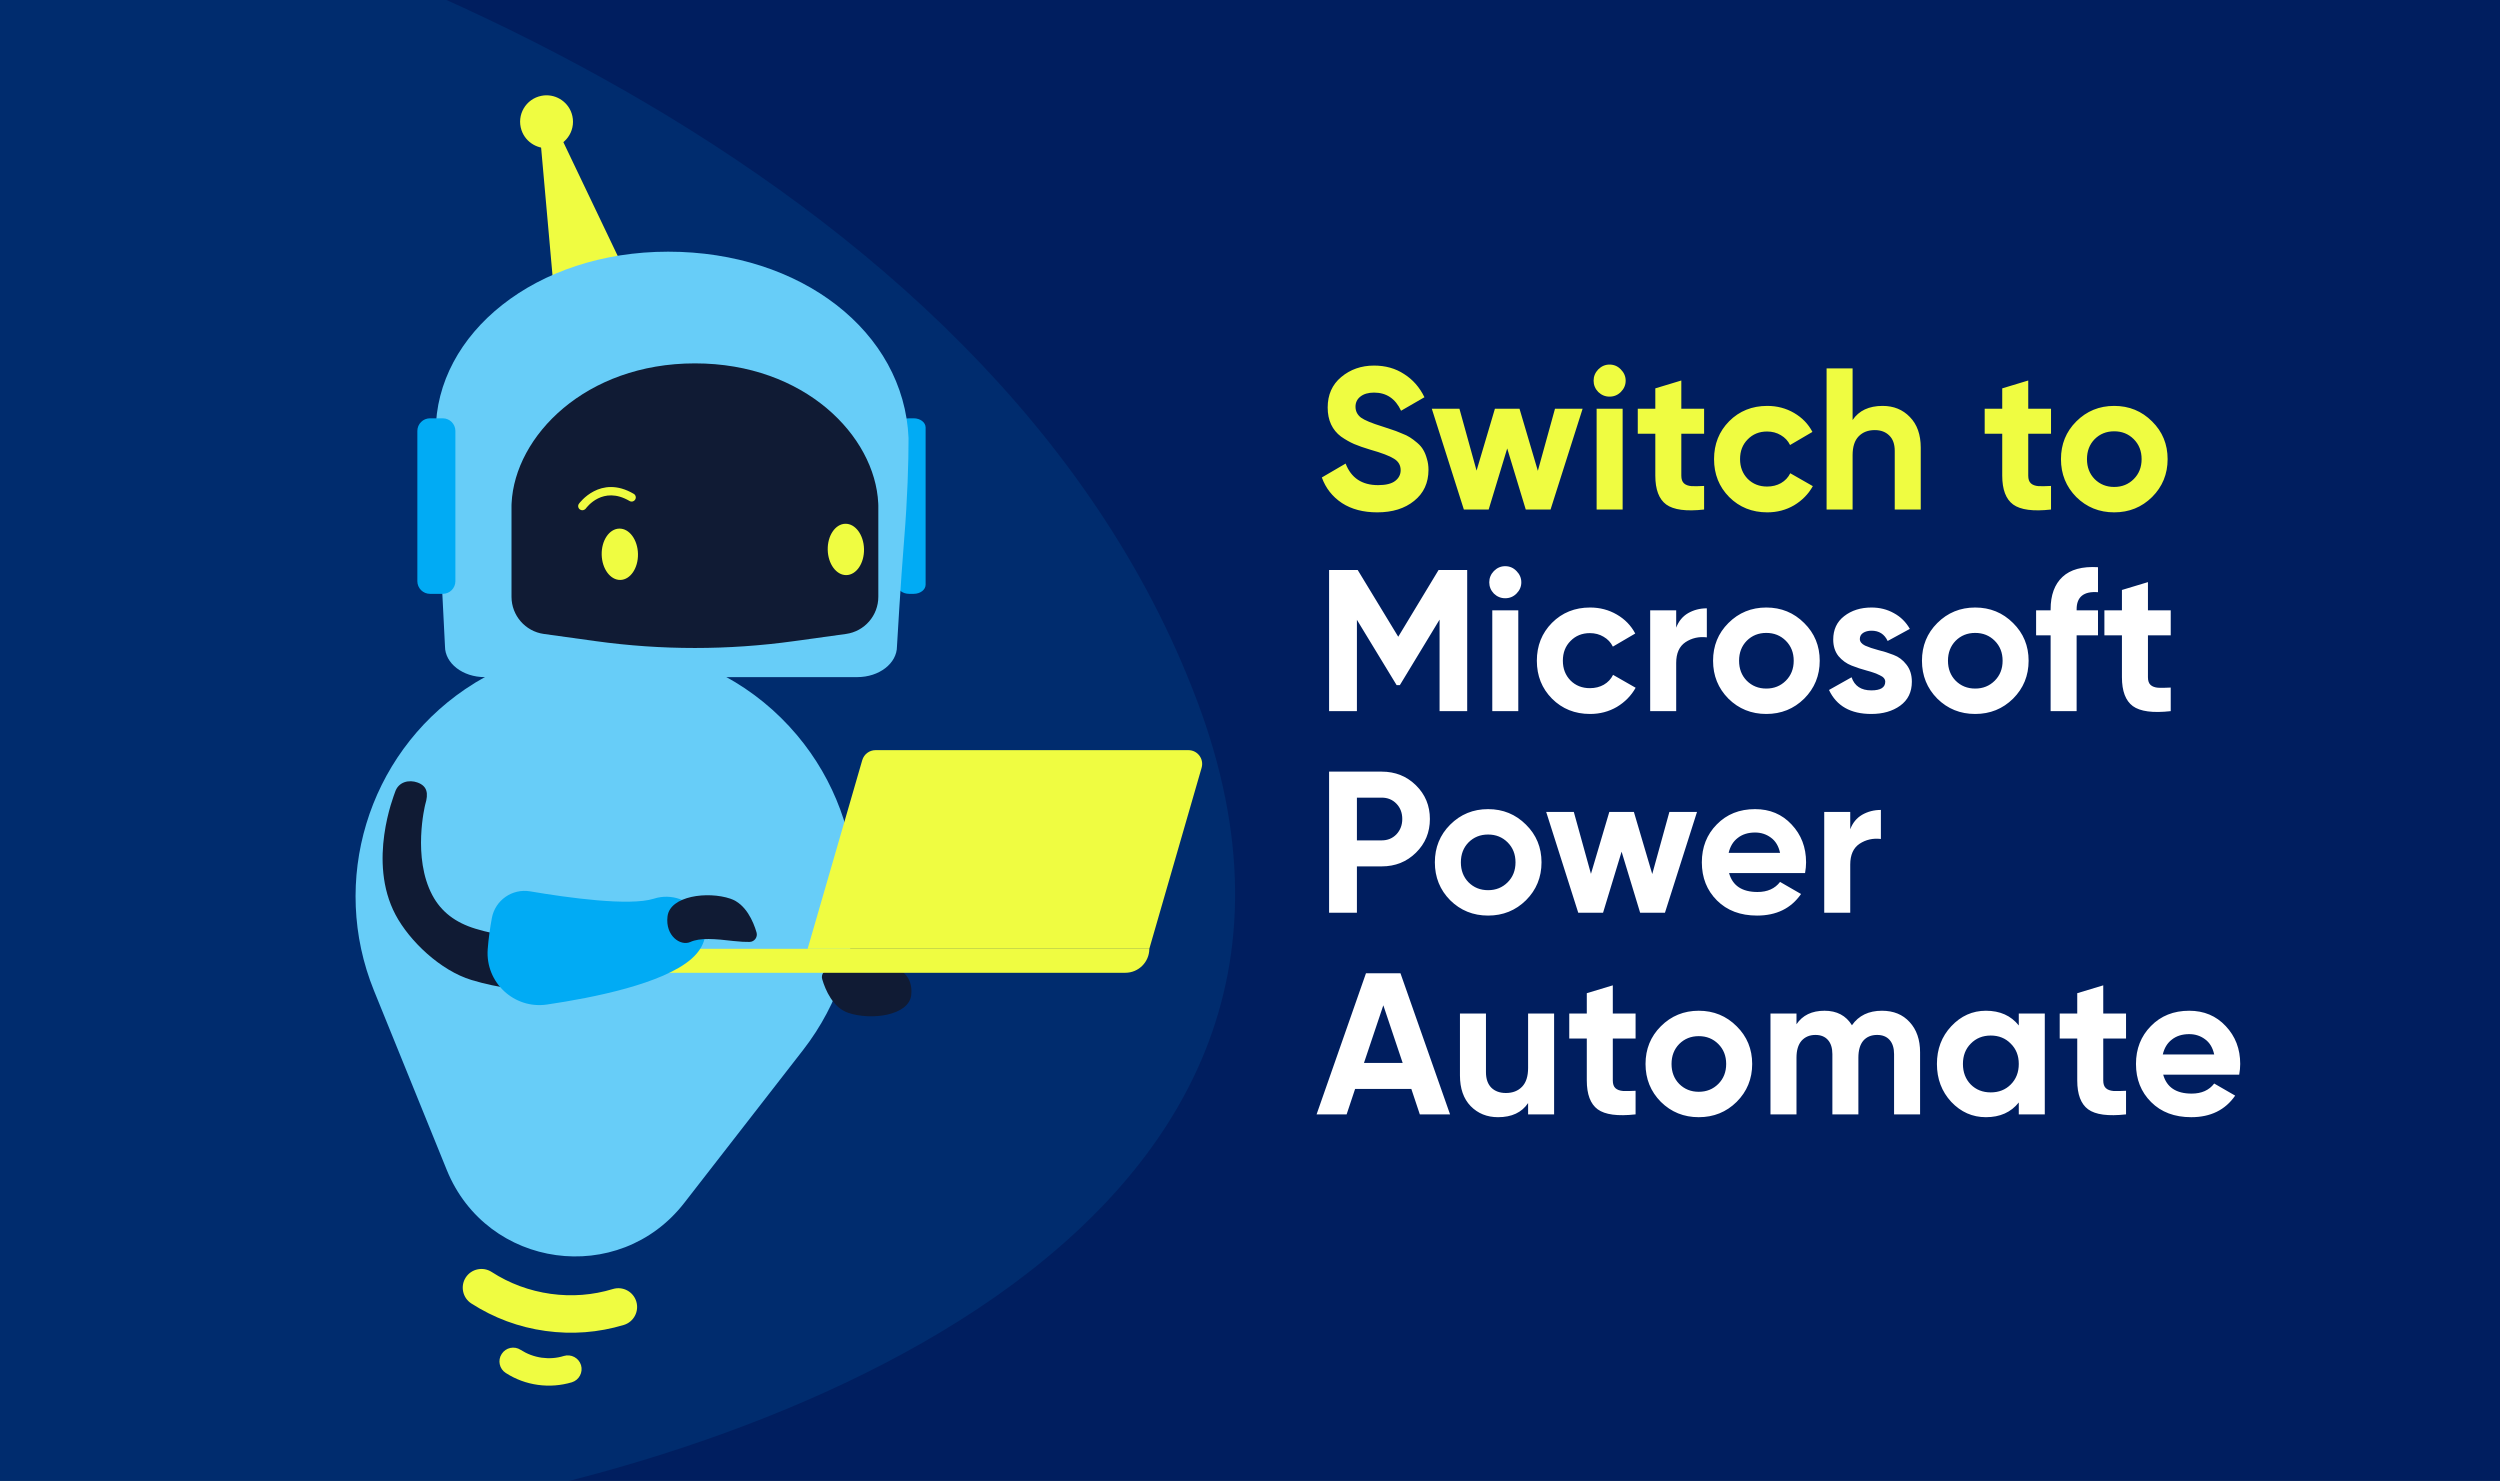 <svg width="682" height="404" viewBox="0 0 682 404" fill="none" xmlns="http://www.w3.org/2000/svg">
<rect x="0" y="0" width="682" height="404" fill="#808080" stroke="none"/>
<g clip-path="url(#clip0_194_29710)">
<rect width="682" height="404" fill="#001E5F"/>
<path opacity="0.1" d="M326.5 191C270.5 42.6 78.167 -26.5 -11 -42.5V414.5H101C199.5 401.833 382.5 339.4 326.5 191Z" fill="#01ABF4"/>
<g clip-path="url(#clip1_194_29710)">
<path d="M186.665 328.156L219.075 286.453C238.834 261.008 238.153 225.216 217.44 200.567C194.91 173.781 155.823 168.346 126.888 188.015C100.27 206.116 89.914 240.406 102.019 270.24L121.892 319.197C132.839 346.143 168.814 351.122 186.665 328.156Z" fill="#67CDF8"/>
<path d="M148.828 363.083C141.537 362.083 134.724 359.536 128.569 355.579C126.207 354.056 125.525 350.872 127.047 348.507C128.569 346.143 131.748 345.46 134.11 346.984C138.993 350.145 144.421 352.146 150.236 352.964C155.982 353.76 161.682 353.328 167.201 351.645C169.904 350.827 172.766 352.35 173.583 355.056C174.401 357.762 172.879 360.627 170.176 361.446C163.227 363.538 156.05 364.084 148.828 363.083Z" fill="#EFFC41"/>
<path d="M146.761 377.795C143.604 377.363 140.652 376.272 137.972 374.544C136.223 373.429 135.723 371.087 136.859 369.359C137.972 367.608 140.311 367.108 142.037 368.245C143.786 369.359 145.716 370.087 147.783 370.382C149.827 370.655 151.871 370.519 153.824 369.905C155.8 369.314 157.89 370.428 158.503 372.406C159.093 374.384 157.981 376.476 156.005 377.09C152.984 377.977 149.872 378.227 146.761 377.795Z" fill="#EFFC41"/>
<path d="M248.578 271.49C247.896 277.084 237.631 278.403 231.43 276.311C227.206 274.901 225.162 270.058 224.299 267.125C223.913 265.828 224.867 264.532 226.207 264.51C227.251 264.487 228.66 264.555 230.545 264.76C235.564 265.351 239.72 265.715 242.377 264.487C245.035 263.304 249.236 266.192 248.578 271.49Z" fill="#101B34"/>
<path d="M252.507 159.501C252.507 160.888 251.053 162.002 249.259 162.002H248.032C246.238 162.002 244.785 160.888 244.785 159.501V116.615C244.785 115.228 246.238 114.114 248.032 114.114H249.259C251.053 114.114 252.507 115.228 252.507 116.615V159.501Z" fill="#01ABF4"/>
<path d="M155.936 30.912C157.322 35.05 154.778 39.439 150.486 40.28C146.965 40.985 143.4 38.916 142.264 35.505C140.879 31.366 143.422 26.978 147.715 26.137C151.235 25.431 154.801 27.501 155.936 30.912Z" fill="#EFFC41"/>
<path d="M175.9 85.281L152.189 91.556L147.034 33.754L150.804 32.753L175.9 85.281Z" fill="#EFFC41"/>
<path d="M247.851 119.503C246.624 90.442 218.439 68.658 182.282 68.658C146.125 68.658 118.871 90.988 118.871 117.775C118.849 135.511 119.962 147.745 119.962 147.972L121.392 176.328C121.392 180.966 126.253 184.718 132.226 184.718H182.26H233.86C239.856 184.718 244.694 180.966 244.694 176.328C244.694 176.328 245.716 158.546 246.647 147.222C247.578 135.898 247.851 126.052 247.851 119.503Z" fill="#67CDF8"/>
<path d="M230.794 172.94C235.859 172.235 239.607 167.914 239.607 162.798V137.83C239.607 137.649 239.584 137.467 239.584 137.285C238.698 118.98 219.575 99.129 189.573 99.129C159.73 99.129 140.448 118.957 139.562 137.285C139.539 137.467 139.539 137.649 139.539 137.83V162.798C139.539 167.914 143.309 172.235 148.351 172.94L162.455 174.895C180.443 177.396 198.68 177.396 216.668 174.895L230.794 172.94Z" fill="#101B34"/>
<path d="M169.239 158.207C171.973 158.148 174.122 154.966 174.039 151.099C173.957 147.231 171.673 144.144 168.939 144.203C166.206 144.261 164.056 147.444 164.139 151.311C164.222 155.178 166.505 158.266 169.239 158.207Z" fill="#EFFC41"/>
<path d="M230.902 156.888C233.636 156.83 235.786 153.647 235.703 149.78C235.62 145.913 233.337 142.825 230.603 142.884C227.869 142.942 225.72 146.125 225.803 149.992C225.885 153.859 228.168 156.947 230.902 156.888Z" fill="#EFFC41"/>
<path d="M113.852 117.57V158.546C113.852 160.456 115.396 162.002 117.304 162.002H120.779C122.687 162.002 124.231 160.456 124.231 158.546V117.57C124.231 115.66 122.687 114.114 120.779 114.114H117.304C115.396 114.114 113.852 115.66 113.852 117.57Z" fill="#01ABF4"/>
<path d="M158.866 139.195C158.639 139.195 158.412 139.127 158.208 138.99C157.685 138.626 157.572 137.922 157.935 137.421C158.003 137.33 163.749 129.349 172.879 134.715C173.425 135.034 173.606 135.739 173.288 136.262C172.97 136.807 172.266 136.989 171.744 136.671C164.431 132.373 160.002 138.467 159.82 138.717C159.57 139.013 159.207 139.195 158.866 139.195Z" fill="#EFFC41"/>
<path d="M150.463 270.422C143.491 270.422 136.041 269.58 128.66 267.352C120.166 264.783 111.717 256.733 107.902 249.547C100.18 234.972 107.493 216.962 107.743 216.166C108.674 213.165 111.672 212.665 113.875 213.461C116.578 214.438 116.918 216.439 116.01 219.441C115.942 219.668 112.444 233.926 117.963 244.249C120.348 248.706 124.186 251.685 129.75 253.368C154.347 260.826 180.851 249.661 181.124 249.547C184.008 248.319 187.347 249.638 188.573 252.526C189.8 255.414 188.483 258.757 185.621 259.985C184.69 260.417 170.54 270.422 150.463 270.422Z" fill="#101B34"/>
<path d="M306.992 265.374H179.171C177.354 265.374 175.9 263.918 175.9 262.099C175.9 260.28 177.354 258.825 179.171 258.825H313.533C313.533 262.44 310.603 265.374 306.992 265.374Z" fill="#EFFC41"/>
<path d="M313.533 258.825H220.324L235.223 207.366C235.7 205.752 237.176 204.638 238.834 204.638H324.185C326.705 204.638 328.5 207.048 327.796 209.458L313.533 258.825Z" fill="#EFFC41"/>
<path d="M134.179 250.434C133.702 253.026 133.271 255.96 133.044 258.961C132.385 268.011 140.243 275.356 149.214 274.037C162.001 272.15 180.783 268.375 188.573 261.622C198.112 253.367 188.119 242.043 178.376 245.159C171.79 247.251 154.892 244.908 144.604 243.158C139.743 242.339 135.088 245.568 134.179 250.434Z" fill="#01ABF4"/>
<path d="M182.1 249.979C182.782 244.386 193.047 243.067 199.248 245.159C203.472 246.569 205.516 251.412 206.379 254.345C206.765 255.641 205.811 256.938 204.471 256.96C203.427 256.983 202.018 256.915 200.133 256.71C195.114 256.119 190.958 255.755 188.301 256.983C185.643 258.165 181.442 255.3 182.1 249.979Z" fill="#101B34"/>
</g>
<path d="M375.72 139.77C371.907 139.77 368.698 138.927 366.095 137.24C363.492 135.517 361.658 133.188 360.595 130.255L367.085 126.46C368.588 130.383 371.54 132.345 375.94 132.345C378.067 132.345 379.625 131.96 380.615 131.19C381.605 130.42 382.1 129.448 382.1 128.275C382.1 126.918 381.495 125.873 380.285 125.14C379.075 124.37 376.912 123.545 373.795 122.665C372.072 122.152 370.605 121.638 369.395 121.125C368.222 120.612 367.03 119.933 365.82 119.09C364.647 118.21 363.748 117.11 363.125 115.79C362.502 114.47 362.19 112.93 362.19 111.17C362.19 107.687 363.418 104.918 365.875 102.865C368.368 100.775 371.357 99.73 374.84 99.73C377.957 99.73 380.688 100.5 383.035 102.04C385.418 103.543 387.27 105.652 388.59 108.365L382.21 112.05C380.67 108.75 378.213 107.1 374.84 107.1C373.263 107.1 372.017 107.467 371.1 108.2C370.22 108.897 369.78 109.813 369.78 110.95C369.78 112.16 370.275 113.15 371.265 113.92C372.292 114.653 374.235 115.46 377.095 116.34C378.268 116.707 379.148 117 379.735 117.22C380.358 117.403 381.183 117.715 382.21 118.155C383.273 118.558 384.08 118.943 384.63 119.31C385.217 119.677 385.877 120.172 386.61 120.795C387.343 121.418 387.893 122.06 388.26 122.72C388.663 123.38 388.993 124.187 389.25 125.14C389.543 126.057 389.69 127.065 389.69 128.165C389.69 131.722 388.388 134.545 385.785 136.635C383.218 138.725 379.863 139.77 375.72 139.77ZM424.201 111.5H431.736L422.991 139H416.226L411.166 122.335L406.106 139H399.341L390.596 111.5H398.131L402.806 128.385L407.811 111.5H414.521L419.526 128.44L424.201 111.5ZM439.08 108.2C437.907 108.2 436.88 107.778 436 106.935C435.157 106.055 434.735 105.028 434.735 103.855C434.735 102.682 435.157 101.655 436 100.775C436.88 99.895 437.907 99.455 439.08 99.455C440.29 99.455 441.317 99.895 442.16 100.775C443.04 101.655 443.48 102.682 443.48 103.855C443.48 105.028 443.04 106.055 442.16 106.935C441.317 107.778 440.29 108.2 439.08 108.2ZM435.56 139V111.5H442.655V139H435.56ZM464.879 118.32H458.664V129.76C458.664 130.713 458.903 131.41 459.379 131.85C459.856 132.29 460.553 132.547 461.469 132.62C462.386 132.657 463.523 132.638 464.879 132.565V139C460.003 139.55 456.556 139.092 454.539 137.625C452.559 136.158 451.569 133.537 451.569 129.76V118.32H446.784V111.5H451.569V105.945L458.664 103.8V111.5H464.879V118.32ZM482.112 139.77C477.969 139.77 474.504 138.377 471.717 135.59C468.967 132.803 467.592 129.357 467.592 125.25C467.592 121.143 468.967 117.697 471.717 114.91C474.504 112.123 477.969 110.73 482.112 110.73C484.789 110.73 487.227 111.372 489.427 112.655C491.627 113.938 493.296 115.662 494.432 117.825L488.327 121.4C487.777 120.263 486.934 119.365 485.797 118.705C484.697 118.045 483.451 117.715 482.057 117.715C479.931 117.715 478.171 118.43 476.777 119.86C475.384 121.253 474.687 123.05 474.687 125.25C474.687 127.413 475.384 129.21 476.777 130.64C478.171 132.033 479.931 132.73 482.057 132.73C483.487 132.73 484.752 132.418 485.852 131.795C486.989 131.135 487.832 130.237 488.382 129.1L494.542 132.62C493.332 134.783 491.627 136.525 489.427 137.845C487.227 139.128 484.789 139.77 482.112 139.77ZM513.585 110.73C516.591 110.73 519.066 111.738 521.01 113.755C522.99 115.772 523.98 118.558 523.98 122.115V139H516.885V122.995C516.885 121.162 516.39 119.768 515.4 118.815C514.41 117.825 513.09 117.33 511.44 117.33C509.606 117.33 508.14 117.898 507.04 119.035C505.94 120.172 505.39 121.877 505.39 124.15V139H498.295V100.5H505.39V114.58C507.113 112.013 509.845 110.73 513.585 110.73ZM559.518 118.32H553.303V129.76C553.303 130.713 553.541 131.41 554.018 131.85C554.495 132.29 555.191 132.547 556.108 132.62C557.025 132.657 558.161 132.638 559.518 132.565V139C554.641 139.55 551.195 139.092 549.178 137.625C547.198 136.158 546.208 133.537 546.208 129.76V118.32H541.423V111.5H546.208V105.945L553.303 103.8V111.5H559.518V118.32ZM587.091 135.59C584.268 138.377 580.821 139.77 576.751 139.77C572.681 139.77 569.234 138.377 566.411 135.59C563.624 132.767 562.231 129.32 562.231 125.25C562.231 121.18 563.624 117.752 566.411 114.965C569.234 112.142 572.681 110.73 576.751 110.73C580.821 110.73 584.268 112.142 587.091 114.965C589.914 117.752 591.326 121.18 591.326 125.25C591.326 129.32 589.914 132.767 587.091 135.59ZM571.416 130.695C572.846 132.125 574.624 132.84 576.751 132.84C578.878 132.84 580.656 132.125 582.086 130.695C583.516 129.265 584.231 127.45 584.231 125.25C584.231 123.05 583.516 121.235 582.086 119.805C580.656 118.375 578.878 117.66 576.751 117.66C574.624 117.66 572.846 118.375 571.416 119.805C570.023 121.235 569.326 123.05 569.326 125.25C569.326 127.45 570.023 129.265 571.416 130.695Z" fill="#EFFC41"/>
<path d="M400.25 155.5V194H392.715V169.03L381.88 186.905H381L370.165 169.085V194H362.575V155.5H370.385L381.44 173.705L392.44 155.5H400.25ZM410.614 163.2C409.44 163.2 408.414 162.778 407.534 161.935C406.69 161.055 406.269 160.028 406.269 158.855C406.269 157.682 406.69 156.655 407.534 155.775C408.414 154.895 409.44 154.455 410.614 154.455C411.824 154.455 412.85 154.895 413.694 155.775C414.574 156.655 415.014 157.682 415.014 158.855C415.014 160.028 414.574 161.055 413.694 161.935C412.85 162.778 411.824 163.2 410.614 163.2ZM407.094 194V166.5H414.189V194H407.094ZM433.773 194.77C429.629 194.77 426.164 193.377 423.378 190.59C420.628 187.803 419.252 184.357 419.252 180.25C419.252 176.143 420.628 172.697 423.378 169.91C426.164 167.123 429.629 165.73 433.773 165.73C436.449 165.73 438.888 166.372 441.088 167.655C443.288 168.938 444.956 170.662 446.093 172.825L439.988 176.4C439.438 175.263 438.594 174.365 437.458 173.705C436.358 173.045 435.111 172.715 433.718 172.715C431.591 172.715 429.831 173.43 428.438 174.86C427.044 176.253 426.348 178.05 426.348 180.25C426.348 182.413 427.044 184.21 428.438 185.64C429.831 187.033 431.591 187.73 433.718 187.73C435.148 187.73 436.413 187.418 437.513 186.795C438.649 186.135 439.493 185.237 440.043 184.1L446.203 187.62C444.993 189.783 443.288 191.525 441.088 192.845C438.888 194.128 436.449 194.77 433.773 194.77ZM457.265 171.23C457.925 169.47 459.006 168.15 460.51 167.27C462.05 166.39 463.755 165.95 465.625 165.95V173.87C463.461 173.613 461.518 174.053 459.795 175.19C458.108 176.327 457.265 178.215 457.265 180.855V194H450.17V166.5H457.265V171.23ZM492.184 190.59C489.36 193.377 485.914 194.77 481.844 194.77C477.774 194.77 474.327 193.377 471.504 190.59C468.717 187.767 467.324 184.32 467.324 180.25C467.324 176.18 468.717 172.752 471.504 169.965C474.327 167.142 477.774 165.73 481.844 165.73C485.914 165.73 489.36 167.142 492.184 169.965C495.007 172.752 496.419 176.18 496.419 180.25C496.419 184.32 495.007 187.767 492.184 190.59ZM476.509 185.695C477.939 187.125 479.717 187.84 481.844 187.84C483.97 187.84 485.749 187.125 487.179 185.695C488.609 184.265 489.324 182.45 489.324 180.25C489.324 178.05 488.609 176.235 487.179 174.805C485.749 173.375 483.97 172.66 481.844 172.66C479.717 172.66 477.939 173.375 476.509 174.805C475.115 176.235 474.419 178.05 474.419 180.25C474.419 182.45 475.115 184.265 476.509 185.695ZM507.364 174.31C507.364 175.043 507.841 175.648 508.794 176.125C509.784 176.565 510.976 176.968 512.369 177.335C513.763 177.665 515.156 178.105 516.549 178.655C517.943 179.168 519.116 180.048 520.069 181.295C521.059 182.542 521.554 184.1 521.554 185.97C521.554 188.793 520.491 190.975 518.364 192.515C516.274 194.018 513.653 194.77 510.499 194.77C504.853 194.77 501.003 192.588 498.949 188.225L505.109 184.76C505.916 187.143 507.713 188.335 510.499 188.335C513.029 188.335 514.294 187.547 514.294 185.97C514.294 185.237 513.799 184.65 512.809 184.21C511.856 183.733 510.683 183.312 509.289 182.945C507.896 182.578 506.503 182.12 505.109 181.57C503.716 181.02 502.524 180.158 501.534 178.985C500.581 177.775 500.104 176.272 500.104 174.475C500.104 171.762 501.094 169.635 503.074 168.095C505.091 166.518 507.584 165.73 510.554 165.73C512.791 165.73 514.826 166.243 516.659 167.27C518.493 168.26 519.941 169.69 521.004 171.56L514.954 174.86C514.074 172.99 512.608 172.055 510.554 172.055C509.638 172.055 508.868 172.257 508.244 172.66C507.658 173.063 507.364 173.613 507.364 174.31ZM549.171 190.59C546.348 193.377 542.901 194.77 538.831 194.77C534.761 194.77 531.314 193.377 528.491 190.59C525.704 187.767 524.311 184.32 524.311 180.25C524.311 176.18 525.704 172.752 528.491 169.965C531.314 167.142 534.761 165.73 538.831 165.73C542.901 165.73 546.348 167.142 549.171 169.965C551.994 172.752 553.406 176.18 553.406 180.25C553.406 184.32 551.994 187.767 549.171 190.59ZM533.496 185.695C534.926 187.125 536.704 187.84 538.831 187.84C540.958 187.84 542.736 187.125 544.166 185.695C545.596 184.265 546.311 182.45 546.311 180.25C546.311 178.05 545.596 176.235 544.166 174.805C542.736 173.375 540.958 172.66 538.831 172.66C536.704 172.66 534.926 173.375 533.496 174.805C532.103 176.235 531.406 178.05 531.406 180.25C531.406 182.45 532.103 184.265 533.496 185.695ZM572.333 161.55C568.446 161.257 566.503 162.815 566.503 166.225V166.5H572.333V173.32H566.503V194H559.408V173.32H555.448V166.5H559.408V166.225C559.408 162.338 560.49 159.387 562.653 157.37C564.816 155.353 568.043 154.473 572.333 154.73V161.55ZM592.174 173.32H585.959V184.76C585.959 185.713 586.198 186.41 586.674 186.85C587.151 187.29 587.848 187.547 588.764 187.62C589.681 187.657 590.818 187.638 592.174 187.565V194C587.298 194.55 583.851 194.092 581.834 192.625C579.854 191.158 578.864 188.537 578.864 184.76V173.32H574.079V166.5H578.864V160.945L585.959 158.8V166.5H592.174V173.32ZM376.93 210.5C380.633 210.5 383.75 211.747 386.28 214.24C388.81 216.733 390.075 219.795 390.075 223.425C390.075 227.055 388.81 230.117 386.28 232.61C383.75 235.103 380.633 236.35 376.93 236.35H370.165V249H362.575V210.5H376.93ZM376.93 229.255C378.543 229.255 379.882 228.705 380.945 227.605C382.008 226.468 382.54 225.075 382.54 223.425C382.54 221.738 382.008 220.345 380.945 219.245C379.882 218.145 378.543 217.595 376.93 217.595H370.165V229.255H376.93ZM416.29 245.59C413.467 248.377 410.02 249.77 405.95 249.77C401.88 249.77 398.434 248.377 395.61 245.59C392.824 242.767 391.43 239.32 391.43 235.25C391.43 231.18 392.824 227.752 395.61 224.965C398.434 222.142 401.88 220.73 405.95 220.73C410.02 220.73 413.467 222.142 416.29 224.965C419.114 227.752 420.525 231.18 420.525 235.25C420.525 239.32 419.114 242.767 416.29 245.59ZM400.615 240.695C402.045 242.125 403.824 242.84 405.95 242.84C408.077 242.84 409.855 242.125 411.285 240.695C412.715 239.265 413.43 237.45 413.43 235.25C413.43 233.05 412.715 231.235 411.285 229.805C409.855 228.375 408.077 227.66 405.95 227.66C403.824 227.66 402.045 228.375 400.615 229.805C399.222 231.235 398.525 233.05 398.525 235.25C398.525 237.45 399.222 239.265 400.615 240.695ZM455.407 221.5H462.942L454.197 249H447.432L442.372 232.335L437.312 249H430.547L421.802 221.5H429.337L434.012 238.385L439.017 221.5H445.727L450.732 238.44L455.407 221.5ZM471.687 238.165C472.641 241.612 475.226 243.335 479.442 243.335C482.156 243.335 484.209 242.418 485.602 240.585L491.322 243.885C488.609 247.808 484.612 249.77 479.332 249.77C474.786 249.77 471.137 248.395 468.387 245.645C465.637 242.895 464.262 239.43 464.262 235.25C464.262 231.107 465.619 227.66 468.332 224.91C471.046 222.123 474.529 220.73 478.782 220.73C482.816 220.73 486.134 222.123 488.737 224.91C491.377 227.697 492.697 231.143 492.697 235.25C492.697 236.167 492.606 237.138 492.422 238.165H471.687ZM471.577 232.665H485.602C485.199 230.795 484.356 229.402 483.072 228.485C481.826 227.568 480.396 227.11 478.782 227.11C476.876 227.11 475.299 227.605 474.052 228.595C472.806 229.548 471.981 230.905 471.577 232.665ZM504.745 226.23C505.405 224.47 506.487 223.15 507.99 222.27C509.53 221.39 511.235 220.95 513.105 220.95V228.87C510.942 228.613 508.999 229.053 507.275 230.19C505.589 231.327 504.745 233.215 504.745 235.855V249H497.65V221.5H504.745V226.23ZM387.325 304L385.015 297.07H369.67L367.36 304H359.165L372.64 265.5H382.045L395.575 304H387.325ZM372.09 289.975H382.65L377.37 274.245L372.09 289.975ZM416.865 276.5H423.96V304H416.865V300.92C415.141 303.487 412.41 304.77 408.67 304.77C405.663 304.77 403.17 303.762 401.19 301.745C399.246 299.728 398.275 296.942 398.275 293.385V276.5H405.37V292.505C405.37 294.338 405.865 295.75 406.855 296.74C407.845 297.693 409.165 298.17 410.815 298.17C412.648 298.17 414.115 297.602 415.215 296.465C416.315 295.328 416.865 293.623 416.865 291.35V276.5ZM446.188 283.32H439.973V294.76C439.973 295.713 440.211 296.41 440.688 296.85C441.165 297.29 441.861 297.547 442.778 297.62C443.695 297.657 444.831 297.638 446.188 297.565V304C441.311 304.55 437.865 304.092 435.848 302.625C433.868 301.158 432.878 298.537 432.878 294.76V283.32H428.093V276.5H432.878V270.945L439.973 268.8V276.5H446.188V283.32ZM473.761 300.59C470.938 303.377 467.491 304.77 463.421 304.77C459.351 304.77 455.904 303.377 453.081 300.59C450.294 297.767 448.901 294.32 448.901 290.25C448.901 286.18 450.294 282.752 453.081 279.965C455.904 277.142 459.351 275.73 463.421 275.73C467.491 275.73 470.938 277.142 473.761 279.965C476.584 282.752 477.996 286.18 477.996 290.25C477.996 294.32 476.584 297.767 473.761 300.59ZM458.086 295.695C459.516 297.125 461.294 297.84 463.421 297.84C465.548 297.84 467.326 297.125 468.756 295.695C470.186 294.265 470.901 292.45 470.901 290.25C470.901 288.05 470.186 286.235 468.756 284.805C467.326 283.375 465.548 282.66 463.421 282.66C461.294 282.66 459.516 283.375 458.086 284.805C456.693 286.235 455.996 288.05 455.996 290.25C455.996 292.45 456.693 294.265 458.086 295.695ZM513.402 275.73C516.556 275.73 519.067 276.757 520.937 278.81C522.844 280.863 523.797 283.613 523.797 287.06V304H516.702V287.555C516.702 285.905 516.299 284.622 515.492 283.705C514.686 282.788 513.549 282.33 512.082 282.33C510.469 282.33 509.204 282.862 508.287 283.925C507.407 284.988 506.967 286.528 506.967 288.545V304H499.872V287.555C499.872 285.905 499.469 284.622 498.662 283.705C497.856 282.788 496.719 282.33 495.252 282.33C493.676 282.33 492.411 282.862 491.457 283.925C490.541 284.988 490.082 286.528 490.082 288.545V304H482.987V276.5H490.082V279.415C491.732 276.958 494.281 275.73 497.727 275.73C501.101 275.73 503.594 277.05 505.207 279.69C507.041 277.05 509.772 275.73 513.402 275.73ZM550.723 276.5H557.818V304H550.723V300.755C548.596 303.432 545.608 304.77 541.758 304.77C538.091 304.77 534.938 303.377 532.298 300.59C529.695 297.767 528.393 294.32 528.393 290.25C528.393 286.18 529.695 282.752 532.298 279.965C534.938 277.142 538.091 275.73 541.758 275.73C545.608 275.73 548.596 277.068 550.723 279.745V276.5ZM537.633 295.86C539.063 297.29 540.878 298.005 543.078 298.005C545.278 298.005 547.093 297.29 548.523 295.86C549.99 294.393 550.723 292.523 550.723 290.25C550.723 287.977 549.99 286.125 548.523 284.695C547.093 283.228 545.278 282.495 543.078 282.495C540.878 282.495 539.063 283.228 537.633 284.695C536.203 286.125 535.488 287.977 535.488 290.25C535.488 292.523 536.203 294.393 537.633 295.86ZM579.982 283.32H573.767V294.76C573.767 295.713 574.005 296.41 574.482 296.85C574.959 297.29 575.655 297.547 576.572 297.62C577.489 297.657 578.625 297.638 579.982 297.565V304C575.105 304.55 571.659 304.092 569.642 302.625C567.662 301.158 566.672 298.537 566.672 294.76V283.32H561.887V276.5H566.672V270.945L573.767 268.8V276.5H579.982V283.32ZM590.12 293.165C591.073 296.612 593.658 298.335 597.875 298.335C600.588 298.335 602.642 297.418 604.035 295.585L609.755 298.885C607.042 302.808 603.045 304.77 597.765 304.77C593.218 304.77 589.57 303.395 586.82 300.645C584.07 297.895 582.695 294.43 582.695 290.25C582.695 286.107 584.052 282.66 586.765 279.91C589.478 277.123 592.962 275.73 597.215 275.73C601.248 275.73 604.567 277.123 607.17 279.91C609.81 282.697 611.13 286.143 611.13 290.25C611.13 291.167 611.038 292.138 610.855 293.165H590.12ZM590.01 287.665H604.035C603.632 285.795 602.788 284.402 601.505 283.485C600.258 282.568 598.828 282.11 597.215 282.11C595.308 282.11 593.732 282.605 592.485 283.595C591.238 284.548 590.413 285.905 590.01 287.665Z" fill="white"/>
</g>
<defs>
<clipPath id="clip0_194_29710">
<rect width="682" height="404" fill="white"/>
</clipPath>
<clipPath id="clip1_194_29710">
<rect width="231" height="352" fill="white" transform="translate(97 26)"/>
</clipPath>
</defs>
</svg>
